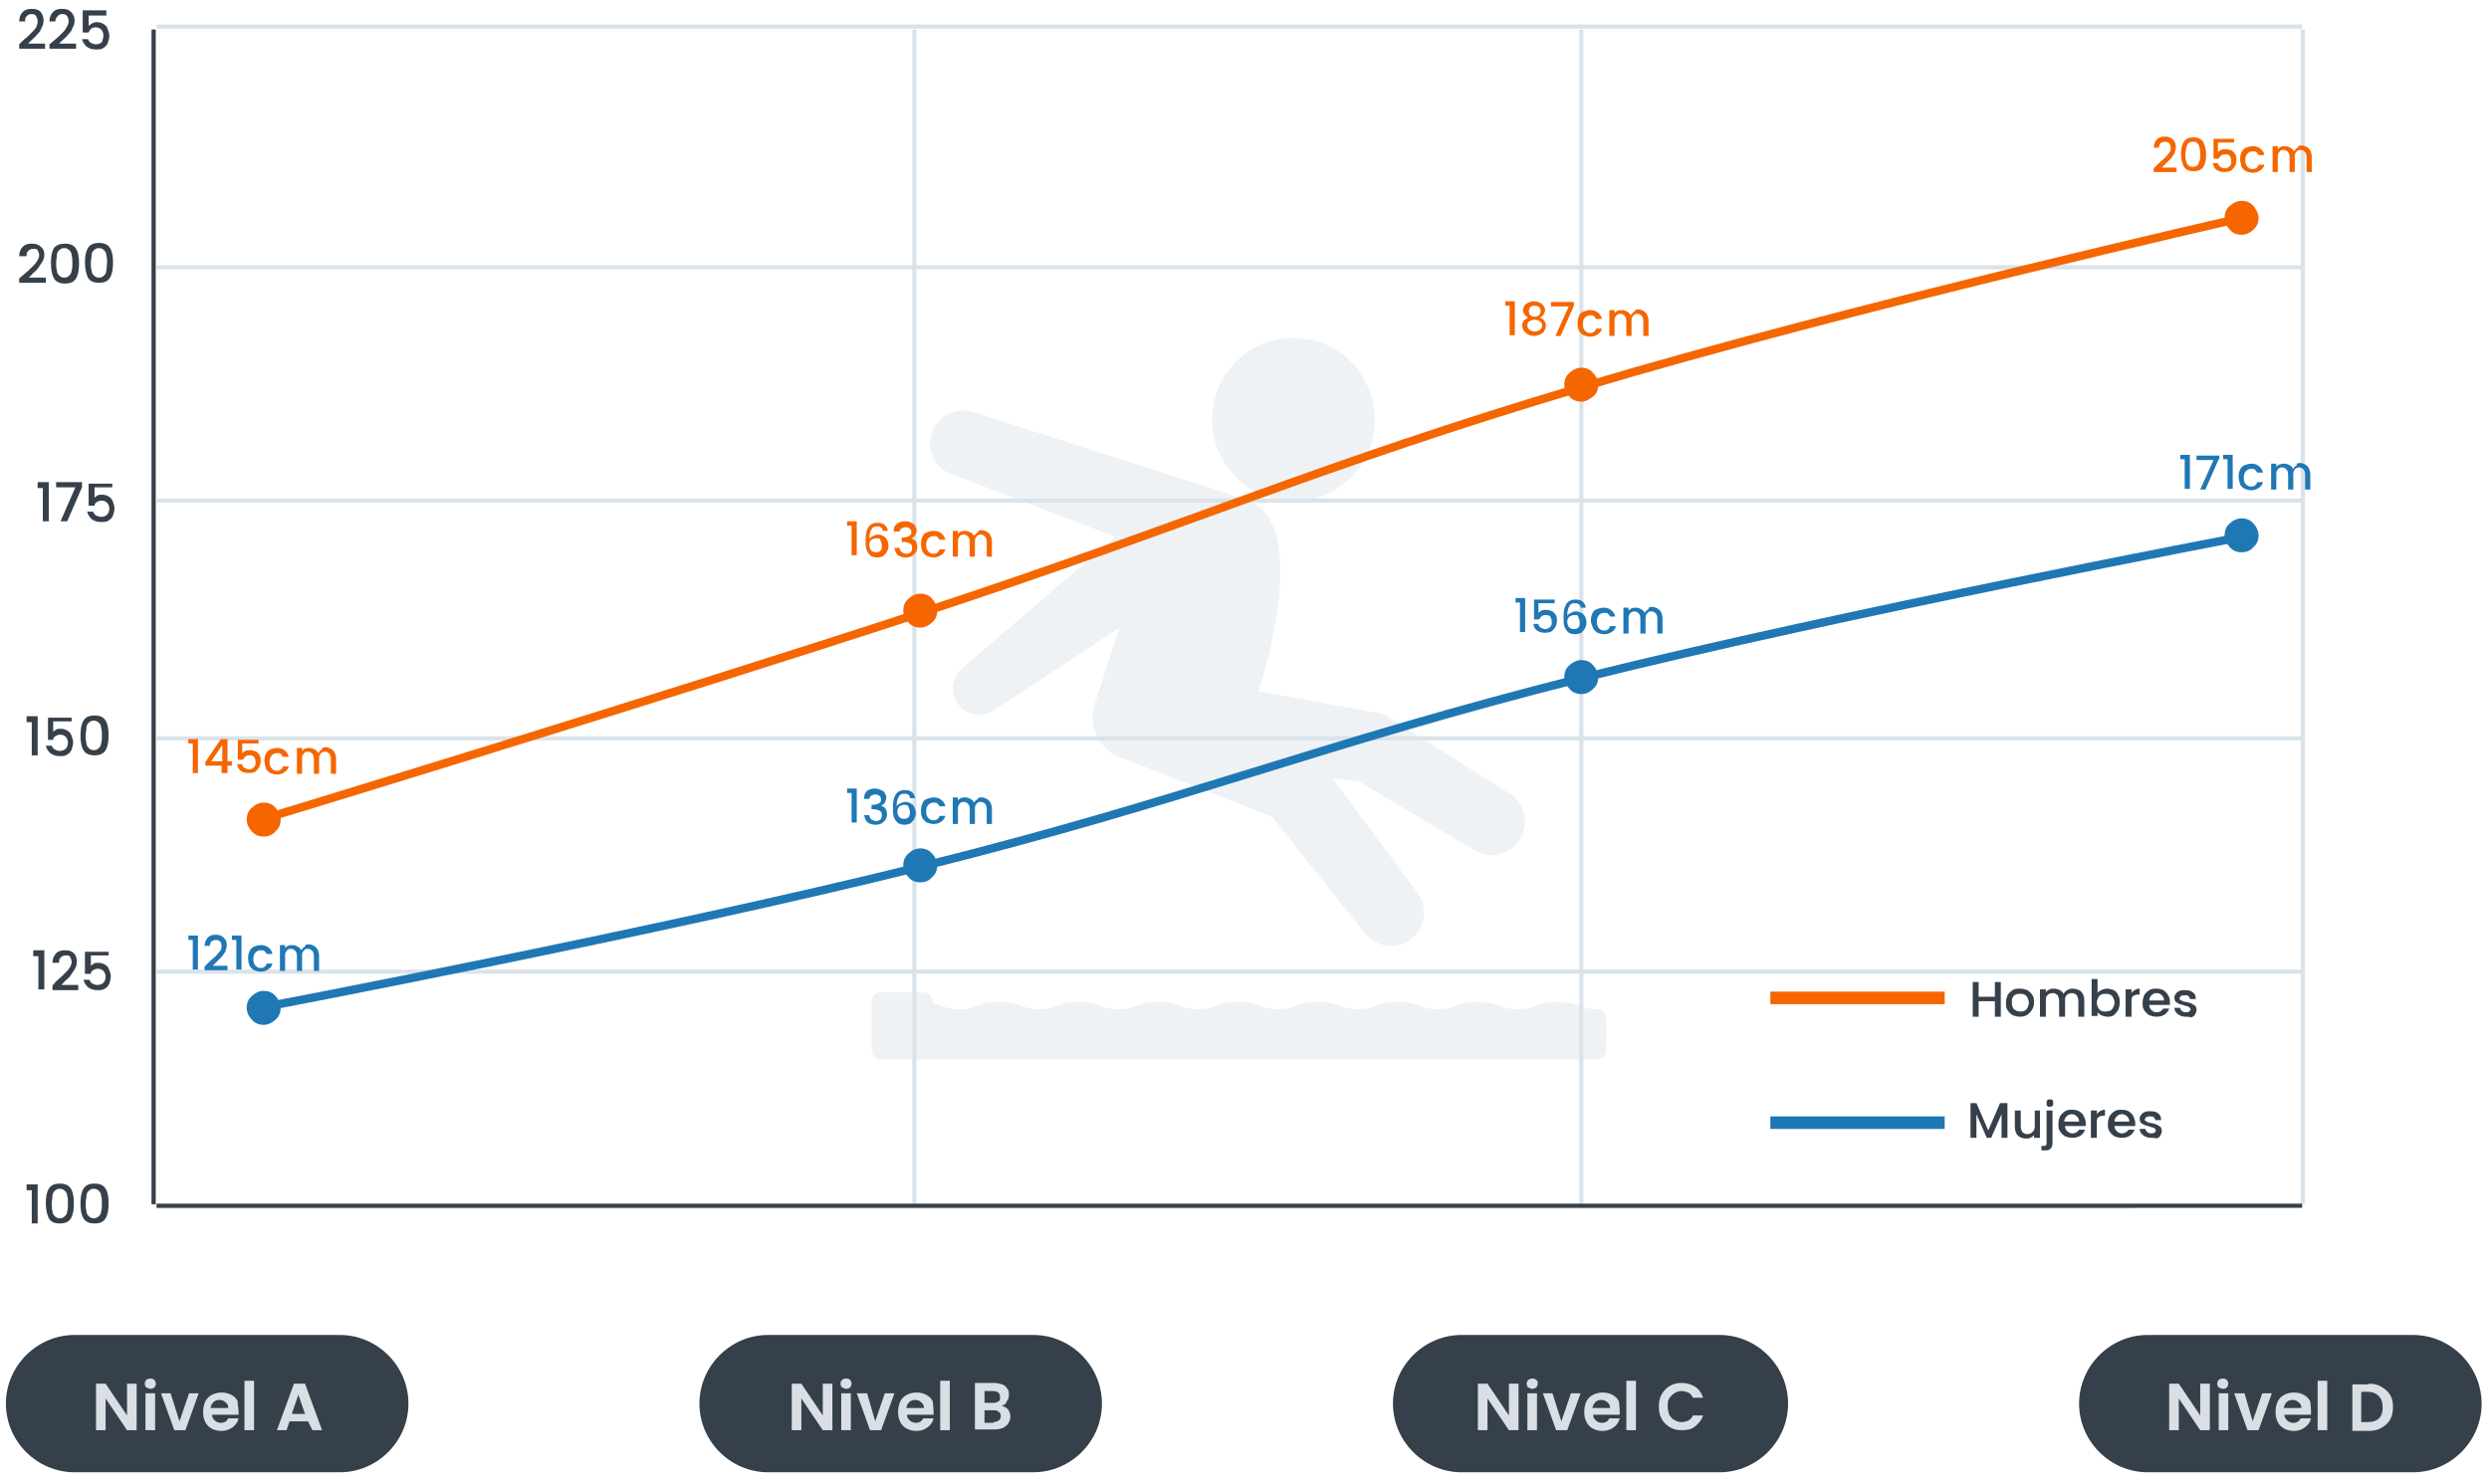 <?xml version="1.0" encoding="utf-8"?>
<!-- Generator: Adobe Illustrator 27.0.0, SVG Export Plug-In . SVG Version: 6.00 Build 0)  -->
<svg version="1.1" id="Layer_1" xmlns="http://www.w3.org/2000/svg" xmlns:xlink="http://www.w3.org/1999/xlink" x="0px" y="0px"
	 viewBox="0 0 337 201" style="enable-background:new 0 0 337 201;" xml:space="preserve">
<style type="text/css">
	.st0{fill:#DAE3EA;fill-opacity:0.45;}
	.st1{fill:none;stroke:#DAE3EA;stroke-width:0.566;}
	.st2{fill:none;stroke:#35404A;stroke-width:0.566;}
	.st3{fill:#35404A;}
	.st4{fill:#DADFE5;}
	.st5{fill:none;stroke:#F56600;stroke-width:1.132;}
	.st6{fill:none;stroke:#1F78B4;stroke-width:1.132;}
	.st7{fill:#F56600;}
	.st8{fill:#1F78B4;}
	.st9{fill-rule:evenodd;clip-rule:evenodd;fill:#F56600;}
	.st10{fill-rule:evenodd;clip-rule:evenodd;fill:#1F78B4;}
</style>
<path class="st0" d="M128.8,64.2l22.2,8.5l-20.7,17.8c-1.4,1.2-1.7,3.2-0.7,4.7c1.1,1.7,3.3,2.1,5,1l17-11.2c0,0-3.1,9.5-3.3,10.1
	c-1.1,2.9,0.3,6.2,3.2,7.4l20.7,8.1l12.6,15.8c1.5,1.9,4.2,2.3,6.2,0.8c2-1.5,2.4-4.3,0.9-6.3l-11.5-15.5l3.5,0.4l15.8,9.4
	c2.1,1.2,4.7,0.6,6.1-1.5c1.3-2.1,0.7-4.9-1.4-6.2L188,97.1c-0.5-0.3-1-0.5-1.6-0.6l-0.2,0l-15.8-2.9c0,0,7.4-21.9-1.2-25.8
	l-37.4-12c-2.3-0.7-4.7,0.4-5.6,2.7C125.3,60.8,126.5,63.4,128.8,64.2z"/>
<path class="st0" d="M169,66c1.2,0.8,2.6,1.4,4,1.7l0,0c3.6,0.7,7.3-0.5,9.9-3c2.6-2.6,3.8-6.5,3-10.1c-0.7-3.5-3.2-6.6-6.5-8
	c-3.4-1.4-7.4-1-10.4,1c-3.1,2.1-4.9,5.6-4.9,9.3C164.1,60.5,166,64,169,66z"/>
<path class="st0" d="M217.5,138c0-0.7-0.6-1.3-1.2-1.3c-1.1,0-1.6-0.2-2.2-0.4c-0.8-0.3-1.6-0.6-3.2-0.6c-1.6,0-2.5,0.3-3.2,0.6
	c-0.6,0.2-1.1,0.4-2.2,0.4c-1.1,0-1.6-0.2-2.2-0.4c-0.8-0.3-1.6-0.6-3.2-0.6c-1.6,0-2.5,0.3-3.2,0.6c-0.6,0.2-1.1,0.4-2.2,0.4
	c-1.1,0-1.6-0.2-2.2-0.4c-0.8-0.3-1.6-0.6-3.2-0.6c-1.6,0-2.5,0.3-3.2,0.6c-0.6,0.2-1.1,0.4-2.2,0.4c-1.1,0-1.6-0.2-2.2-0.4
	c-0.8-0.3-1.6-0.6-3.2-0.6c-1.6,0-2.5,0.3-3.2,0.6c-0.6,0.2-1.1,0.4-2.2,0.4c-1.1,0-1.6-0.2-2.2-0.4c-0.8-0.3-1.6-0.6-3.2-0.6
	c-1.6,0-2.5,0.3-3.2,0.6c-0.6,0.2-1.1,0.4-2.2,0.4c-1.1,0-1.6-0.2-2.2-0.4c-0.8-0.3-1.6-0.6-3.2-0.6c-1.6,0-2.5,0.3-3.2,0.6
	c-0.6,0.2-1.1,0.4-2.2,0.4c-1.1,0-1.6-0.2-2.2-0.4c-0.8-0.3-1.6-0.6-3.2-0.6c-1.6,0-2.5,0.3-3.2,0.6c-0.6,0.2-1.1,0.4-2.2,0.4
	c-1.1,0-1.6-0.2-2.2-0.4c-0.8-0.3-1.6-0.6-3.2-0.6c-1.6,0-2.5,0.3-3.2,0.6c-0.6,0.2-1.1,0.4-2.2,0.4c-1.1,0-1.6-0.2-2.2-0.4
	c-0.4-0.1-0.8-0.3-1.4-0.4v-0.2c0-0.7-0.6-1.3-1.2-1.3h-5.9c-0.7,0-1.2,0.6-1.2,1.3v6.5c0,0.7,0.6,1.3,1.2,1.3h97.1
	c0.7,0,1.2-0.6,1.2-1.3L217.5,138z"/>
<path class="st1" d="M20.8,4v159.1"/>
<path class="st1" d="M123.8,4v159.1"/>
<path class="st1" d="M214.1,4v159.1"/>
<path class="st1" d="M311.8,4v159.1"/>
<path class="st1" d="M21.1,163.4h267.8"/>
<path class="st1" d="M21.2,131.6h290.5"/>
<path class="st1" d="M21.2,100h290.5"/>
<path class="st1" d="M21.2,67.8h290.5"/>
<path class="st1" d="M21.2,36.2h290.5"/>
<path class="st1" d="M21.2,3.6h290.5"/>
<path class="st2" d="M21.2,163.3h290.5"/>
<path class="st2" d="M20.8,4v159.1"/>
<path class="st3" d="M3.6,161.2v-0.8h1.5v5.3H4.3v-4.5H3.6z M6.2,163c0-0.8,0.1-1.5,0.4-2c0.3-0.5,0.8-0.7,1.5-0.7
	c0.7,0,1.2,0.2,1.5,0.7c0.3,0.5,0.4,1.1,0.4,2c0,0.8-0.1,1.5-0.4,2c-0.3,0.5-0.8,0.7-1.5,0.7c-0.7,0-1.2-0.2-1.5-0.7
	C6.4,164.5,6.2,163.9,6.2,163z M9.2,163c0-0.4,0-0.7-0.1-1c0-0.3-0.1-0.5-0.3-0.7c-0.2-0.2-0.4-0.3-0.7-0.3c-0.3,0-0.5,0.1-0.7,0.3
	c-0.2,0.2-0.3,0.4-0.3,0.7c0,0.3-0.1,0.6-0.1,1c0,0.4,0,0.7,0.1,1c0,0.3,0.1,0.5,0.3,0.7c0.2,0.2,0.4,0.3,0.7,0.3
	c0.3,0,0.5-0.1,0.7-0.3c0.2-0.2,0.3-0.4,0.3-0.7C9.2,163.8,9.2,163.4,9.2,163z M10.9,163c0-0.8,0.1-1.5,0.4-2
	c0.3-0.5,0.8-0.7,1.5-0.7c0.7,0,1.2,0.2,1.5,0.7c0.3,0.5,0.4,1.1,0.4,2c0,0.8-0.1,1.5-0.4,2c-0.3,0.5-0.8,0.7-1.5,0.7
	c-0.7,0-1.2-0.2-1.5-0.7C11,164.5,10.9,163.9,10.9,163z M13.8,163c0-0.4,0-0.7-0.1-1c0-0.3-0.1-0.5-0.3-0.7
	c-0.2-0.2-0.4-0.3-0.7-0.3c-0.3,0-0.5,0.1-0.7,0.3c-0.2,0.2-0.3,0.4-0.3,0.7c0,0.3-0.1,0.6-0.1,1c0,0.4,0,0.7,0.1,1
	c0,0.3,0.1,0.5,0.3,0.7c0.2,0.2,0.4,0.3,0.7,0.3c0.3,0,0.5-0.1,0.7-0.3c0.2-0.2,0.3-0.4,0.3-0.7C13.8,163.8,13.8,163.4,13.8,163z"/>
<path class="st3" d="M4.5,129.5v-0.8H6v5.3H5.2v-4.5H4.5z M7.6,132.9c0.5-0.4,0.8-0.7,1.1-1c0.3-0.3,0.5-0.5,0.7-0.8
	c0.2-0.3,0.3-0.6,0.3-0.8c0-0.3-0.1-0.5-0.2-0.7c-0.1-0.2-0.3-0.2-0.6-0.2c-0.3,0-0.5,0.1-0.7,0.3c-0.2,0.2-0.2,0.4-0.2,0.7H7.1
	c0-0.5,0.2-1,0.5-1.3c0.3-0.3,0.7-0.4,1.2-0.4c0.5,0,0.9,0.1,1.2,0.4c0.3,0.3,0.4,0.7,0.4,1.2c0,0.3-0.1,0.7-0.3,1
	c-0.2,0.3-0.4,0.6-0.6,0.9c-0.2,0.3-0.6,0.5-0.9,0.9l-0.3,0.3h2.3v0.7H7.1v-0.6L7.6,132.9z M14.7,129.4h-2.4v1.4
	c0.1-0.1,0.3-0.2,0.4-0.3c0.2-0.1,0.4-0.1,0.6-0.1c0.4,0,0.7,0.1,1,0.3c0.3,0.2,0.4,0.4,0.5,0.7c0.1,0.3,0.2,0.5,0.2,0.8
	c0,0.4-0.1,0.7-0.2,1c-0.1,0.3-0.3,0.5-0.6,0.7c-0.3,0.2-0.6,0.2-1,0.2c-0.5,0-0.9-0.1-1.3-0.4c-0.3-0.3-0.5-0.6-0.6-1h0.8
	c0.1,0.2,0.2,0.4,0.4,0.5c0.2,0.1,0.4,0.2,0.7,0.2c0.3,0,0.6-0.1,0.8-0.3c0.2-0.2,0.3-0.5,0.3-0.8c0-0.3-0.1-0.6-0.3-0.8
	c-0.2-0.2-0.4-0.3-0.8-0.3c-0.2,0-0.4,0.1-0.6,0.2c-0.2,0.1-0.3,0.3-0.3,0.5h-0.8v-3h3.2V129.4z"/>
<path class="st3" d="M3.6,97.8V97h1.5v5.3H4.3v-4.5H3.6z M9.7,97.7H7.2v1.4c0.1-0.1,0.3-0.2,0.4-0.3c0.2-0.1,0.4-0.1,0.6-0.1
	c0.4,0,0.7,0.1,1,0.3c0.3,0.2,0.4,0.4,0.5,0.7c0.1,0.3,0.2,0.5,0.2,0.8c0,0.4-0.1,0.7-0.2,1c-0.1,0.3-0.3,0.5-0.6,0.7
	c-0.3,0.2-0.6,0.2-1,0.2c-0.5,0-0.9-0.1-1.3-0.4c-0.3-0.3-0.5-0.6-0.6-1h0.8c0.1,0.2,0.2,0.4,0.4,0.5c0.2,0.1,0.4,0.2,0.7,0.2
	c0.3,0,0.6-0.1,0.8-0.3c0.2-0.2,0.3-0.5,0.3-0.8c0-0.3-0.1-0.6-0.3-0.8c-0.2-0.2-0.4-0.3-0.8-0.3c-0.2,0-0.4,0.1-0.6,0.2
	c-0.2,0.1-0.3,0.3-0.3,0.5H6.5v-3h3.2V97.7z M10.9,99.6c0-0.8,0.1-1.5,0.4-2c0.3-0.5,0.8-0.7,1.5-0.7c0.7,0,1.2,0.2,1.5,0.7
	c0.3,0.5,0.4,1.1,0.4,2c0,0.8-0.1,1.5-0.4,2c-0.3,0.5-0.8,0.7-1.5,0.7c-0.7,0-1.2-0.2-1.5-0.7C11,101.1,10.9,100.4,10.9,99.6z
	 M13.8,99.6c0-0.4,0-0.7-0.1-1c0-0.3-0.1-0.5-0.3-0.7c-0.2-0.2-0.4-0.3-0.7-0.3c-0.3,0-0.5,0.1-0.7,0.3c-0.2,0.2-0.3,0.4-0.3,0.7
	c0,0.3-0.1,0.6-0.1,1c0,0.4,0,0.7,0.1,1c0,0.3,0.1,0.5,0.3,0.7c0.2,0.2,0.4,0.3,0.7,0.3c0.3,0,0.5-0.1,0.7-0.3
	c0.2-0.2,0.3-0.4,0.3-0.7C13.8,100.3,13.8,100,13.8,99.6z"/>
<path class="st3" d="M5.1,66.1v-0.8h1.5v5.3H5.8v-4.5H5.1z M11.1,66l-2,4.6H8.2l2-4.6H7.6v-0.7h3.5V66z M15.2,66h-2.4v1.4
	c0.1-0.1,0.3-0.2,0.4-0.3c0.2-0.1,0.4-0.1,0.6-0.1c0.4,0,0.7,0.1,1,0.3c0.3,0.2,0.4,0.4,0.5,0.7c0.1,0.3,0.2,0.5,0.2,0.8
	c0,0.4-0.1,0.7-0.2,1c-0.1,0.3-0.3,0.5-0.6,0.7c-0.3,0.2-0.6,0.2-1,0.2c-0.5,0-0.9-0.1-1.3-0.4c-0.3-0.3-0.5-0.6-0.6-1h0.8
	c0.1,0.2,0.2,0.4,0.4,0.5c0.2,0.1,0.4,0.2,0.7,0.2c0.3,0,0.6-0.1,0.8-0.3c0.2-0.2,0.3-0.5,0.3-0.8c0-0.3-0.1-0.6-0.3-0.8
	c-0.2-0.2-0.4-0.3-0.8-0.3c-0.2,0-0.4,0.1-0.6,0.2c-0.2,0.1-0.3,0.3-0.3,0.5H12v-3h3.2V66z"/>
<path class="st3" d="M3.2,37.2c0.5-0.4,0.8-0.7,1.1-1c0.3-0.3,0.5-0.5,0.7-0.8c0.2-0.3,0.3-0.6,0.3-0.8c0-0.3-0.1-0.5-0.2-0.7
	c-0.1-0.2-0.3-0.2-0.6-0.2c-0.3,0-0.5,0.1-0.7,0.3c-0.2,0.2-0.2,0.4-0.2,0.7H2.6c0-0.6,0.2-1,0.5-1.3c0.3-0.3,0.7-0.4,1.2-0.4
	c0.5,0,0.9,0.1,1.2,0.4C5.9,33.7,6,34.1,6,34.5c0,0.3-0.1,0.7-0.3,1c-0.2,0.3-0.4,0.6-0.6,0.9c-0.2,0.3-0.6,0.5-0.9,0.9l-0.3,0.3
	h2.3v0.7H2.6v-0.6L3.2,37.2z M6.9,35.6c0-0.8,0.1-1.5,0.4-2C7.6,33.2,8.1,33,8.8,33c0.7,0,1.2,0.2,1.5,0.7c0.3,0.5,0.4,1.1,0.4,2
	c0,0.8-0.1,1.5-0.4,2c-0.3,0.5-0.8,0.7-1.5,0.7c-0.7,0-1.2-0.2-1.5-0.7C7,37.1,6.9,36.5,6.9,35.6z M9.8,35.6c0-0.4,0-0.7-0.1-1
	c0-0.3-0.1-0.5-0.3-0.7c-0.2-0.2-0.4-0.3-0.7-0.3c-0.3,0-0.5,0.1-0.7,0.3c-0.2,0.2-0.3,0.4-0.3,0.7c0,0.3-0.1,0.6-0.1,1
	c0,0.4,0,0.7,0.1,1c0,0.3,0.1,0.5,0.3,0.7c0.2,0.2,0.4,0.3,0.7,0.3c0.3,0,0.5-0.1,0.7-0.3c0.2-0.2,0.3-0.4,0.3-0.7
	C9.8,36.4,9.8,36,9.8,35.6z M11.5,35.6c0-0.8,0.1-1.5,0.4-2c0.3-0.5,0.8-0.7,1.5-0.7s1.2,0.2,1.5,0.7c0.3,0.5,0.4,1.1,0.4,2
	c0,0.8-0.1,1.5-0.4,2c-0.3,0.5-0.8,0.7-1.5,0.7s-1.2-0.2-1.5-0.7C11.7,37.1,11.5,36.5,11.5,35.6z M14.5,35.6c0-0.4,0-0.7-0.1-1
	c0-0.3-0.1-0.5-0.3-0.7c-0.2-0.2-0.4-0.3-0.7-0.3c-0.3,0-0.5,0.1-0.7,0.3c-0.2,0.2-0.3,0.4-0.3,0.7c0,0.3-0.1,0.6-0.1,1
	c0,0.4,0,0.7,0.1,1c0,0.3,0.1,0.5,0.3,0.7c0.2,0.2,0.4,0.3,0.7,0.3c0.3,0,0.5-0.1,0.7-0.3c0.2-0.2,0.3-0.4,0.3-0.7
	C14.4,36.4,14.5,36,14.5,35.6z"/>
<path class="st3" d="M3.1,5.5c0.5-0.4,0.8-0.7,1.1-1C4.4,4.3,4.7,4,4.9,3.7C5,3.4,5.1,3.2,5.1,2.9c0-0.3-0.1-0.5-0.2-0.7
	C4.8,2,4.6,1.9,4.3,1.9C4,1.9,3.8,2,3.6,2.2C3.4,2.4,3.4,2.6,3.4,2.9H2.6c0-0.6,0.2-1,0.5-1.3c0.3-0.3,0.7-0.4,1.2-0.4
	c0.5,0,0.9,0.1,1.2,0.4C5.8,2,5.9,2.4,5.9,2.8c0,0.3-0.1,0.7-0.3,1C5.5,4.2,5.3,4.4,5,4.7C4.8,5,4.5,5.2,4.1,5.6L3.8,5.9h2.3v0.7
	H2.6V6L3.1,5.5z M7.3,5.5c0.5-0.4,0.8-0.7,1.1-1C8.6,4.3,8.9,4,9,3.7c0.2-0.3,0.3-0.6,0.3-0.8c0-0.3-0.1-0.5-0.2-0.7
	C9,2,8.7,1.9,8.4,1.9C8.2,1.9,7.9,2,7.8,2.2C7.6,2.4,7.5,2.6,7.5,2.9H6.7c0-0.6,0.2-1,0.5-1.3c0.3-0.3,0.7-0.4,1.2-0.4
	c0.5,0,0.9,0.1,1.2,0.4C10,2,10.1,2.4,10.1,2.8c0,0.3-0.1,0.7-0.3,1C9.7,4.2,9.5,4.4,9.2,4.7C9,5,8.7,5.2,8.3,5.6L8,5.9h2.3v0.7H6.7
	V6L7.3,5.5z M14.4,2.1H12v1.4c0.1-0.1,0.3-0.2,0.4-0.3C12.6,3.1,12.8,3,13.1,3c0.4,0,0.7,0.1,1,0.3c0.3,0.2,0.4,0.4,0.5,0.7
	c0.1,0.3,0.2,0.5,0.2,0.8c0,0.4-0.1,0.7-0.2,1c-0.1,0.3-0.3,0.5-0.6,0.7c-0.3,0.2-0.6,0.2-1,0.2c-0.5,0-0.9-0.1-1.3-0.4
	c-0.3-0.3-0.5-0.6-0.6-1h0.8c0.1,0.2,0.2,0.4,0.4,0.5c0.2,0.1,0.4,0.2,0.7,0.2c0.3,0,0.6-0.1,0.8-0.3C13.9,5.4,14,5.1,14,4.8
	c0-0.3-0.1-0.6-0.3-0.8c-0.2-0.2-0.4-0.3-0.8-0.3c-0.2,0-0.4,0.1-0.6,0.2C12.2,4,12.1,4.2,12,4.4h-0.8v-3h3.2V2.1z"/>
<path class="st3" d="M10.1,180.8H46c5.1,0,9.3,4.2,9.3,9.3v0c0,5.1-4.2,9.3-9.3,9.3H10.1c-5.1,0-9.3-4.2-9.3-9.3v0
	C0.8,185,5,180.8,10.1,180.8z"/>
<path class="st4" d="M18.5,193.7h-1.3l-2.9-4.3v4.3h-1.3v-6.3h1.3l2.9,4.3v-4.3h1.3V193.7z M20.4,188.1c-0.2,0-0.4-0.1-0.6-0.2
	c-0.1-0.1-0.2-0.3-0.2-0.5c0-0.2,0.1-0.4,0.2-0.5c0.1-0.1,0.3-0.2,0.6-0.2c0.2,0,0.4,0.1,0.5,0.2c0.1,0.1,0.2,0.3,0.2,0.5
	c0,0.2-0.1,0.4-0.2,0.5C20.8,188,20.6,188.1,20.4,188.1z M21,188.7v5h-1.3v-5H21z M24.3,192.5l1.3-3.8h1.3l-1.8,5h-1.5l-1.8-5h1.3
	L24.3,192.5z M32.3,191.1c0,0.2,0,0.3,0,0.5h-3.6c0,0.4,0.2,0.6,0.4,0.8c0.2,0.2,0.5,0.3,0.8,0.3c0.5,0,0.8-0.2,1-0.6h1.4
	c-0.1,0.5-0.4,0.9-0.8,1.2c-0.4,0.3-0.9,0.5-1.5,0.5c-0.5,0-0.9-0.1-1.3-0.3c-0.4-0.2-0.7-0.5-0.9-0.9c-0.2-0.4-0.3-0.8-0.3-1.4
	c0-0.5,0.1-1,0.3-1.4c0.2-0.4,0.5-0.7,0.9-0.9c0.4-0.2,0.8-0.3,1.3-0.3c0.5,0,0.9,0.1,1.3,0.3c0.4,0.2,0.7,0.5,0.9,0.9
	C32.1,190.1,32.3,190.6,32.3,191.1z M30.9,190.7c0-0.3-0.1-0.6-0.4-0.8c-0.2-0.2-0.5-0.3-0.8-0.3c-0.3,0-0.6,0.1-0.8,0.3
	c-0.2,0.2-0.3,0.4-0.4,0.8H30.9z M34.4,187v6.7h-1.3V187H34.4z M41.7,192.5h-2.5l-0.4,1.2h-1.3l2.3-6.3h1.5l2.3,6.3h-1.3L41.7,192.5
	z M41.3,191.5l-0.9-2.6l-0.9,2.6H41.3z"/>
<path class="st3" d="M104,180.8h35.9c5.1,0,9.3,4.2,9.3,9.3v0c0,5.1-4.2,9.3-9.3,9.3H104c-5.1,0-9.3-4.2-9.3-9.3v0
	C94.7,185,98.9,180.8,104,180.8z"/>
<path class="st3" d="M197.9,180.8h34.9c5.1,0,9.3,4.2,9.3,9.3v0c0,5.1-4.2,9.3-9.3,9.3h-34.9c-5.1,0-9.3-4.2-9.3-9.3v0
	C188.6,185,192.8,180.8,197.9,180.8z"/>
<path class="st4" d="M112.7,193.7h-1.3l-2.9-4.3v4.3h-1.3v-6.3h1.3l2.9,4.3v-4.3h1.3V193.7z M114.6,188.1c-0.2,0-0.4-0.1-0.6-0.2
	c-0.1-0.1-0.2-0.3-0.2-0.5c0-0.2,0.1-0.4,0.2-0.5c0.1-0.1,0.3-0.2,0.6-0.2s0.4,0.1,0.5,0.2c0.1,0.1,0.2,0.3,0.2,0.5
	c0,0.2-0.1,0.4-0.2,0.5C115,188,114.8,188.1,114.6,188.1z M115.2,188.7v5h-1.3v-5H115.2z M118.5,192.5l1.3-3.8h1.3l-1.8,5h-1.5
	l-1.8-5h1.4L118.5,192.5z M126.4,191.1c0,0.2,0,0.3,0,0.5h-3.6c0,0.4,0.2,0.6,0.4,0.8c0.2,0.2,0.5,0.3,0.8,0.3c0.5,0,0.8-0.2,1-0.6
	h1.4c-0.1,0.5-0.4,0.9-0.8,1.2c-0.4,0.3-0.9,0.5-1.5,0.5c-0.5,0-0.9-0.1-1.3-0.3c-0.4-0.2-0.7-0.5-0.9-0.9c-0.2-0.4-0.3-0.8-0.3-1.4
	c0-0.5,0.1-1,0.3-1.4c0.2-0.4,0.5-0.7,0.9-0.9c0.4-0.2,0.8-0.3,1.3-0.3c0.5,0,0.9,0.1,1.3,0.3c0.4,0.2,0.7,0.5,0.9,0.9
	C126.3,190.1,126.4,190.6,126.4,191.1z M125.1,190.7c0-0.3-0.1-0.6-0.4-0.8c-0.2-0.2-0.5-0.3-0.8-0.3c-0.3,0-0.6,0.1-0.8,0.3
	c-0.2,0.2-0.3,0.4-0.4,0.8H125.1z M128.6,187v6.7h-1.3V187H128.6z M135.6,190.4c0.4,0.1,0.6,0.2,0.9,0.5c0.2,0.3,0.3,0.6,0.3,1
	c0,0.3-0.1,0.6-0.3,0.9c-0.2,0.3-0.4,0.4-0.7,0.6c-0.3,0.1-0.7,0.2-1.1,0.2H132v-6.3h2.6c0.4,0,0.8,0.1,1.1,0.2
	c0.3,0.1,0.5,0.3,0.7,0.6c0.2,0.2,0.2,0.5,0.2,0.8c0,0.4-0.1,0.7-0.3,0.9C136.2,190.2,135.9,190.3,135.6,190.4z M133.3,190h1.2
	c0.3,0,0.5-0.1,0.7-0.2c0.2-0.1,0.2-0.3,0.2-0.6s-0.1-0.4-0.2-0.6c-0.2-0.1-0.4-0.2-0.7-0.2h-1.2V190z M134.5,192.6
	c0.3,0,0.5-0.1,0.7-0.2c0.2-0.1,0.3-0.3,0.3-0.6c0-0.3-0.1-0.5-0.3-0.6c-0.2-0.2-0.4-0.2-0.7-0.2h-1.2v1.7H134.5z"/>
<path class="st3" d="M290.8,180.8h35.9c5.1,0,9.3,4.2,9.3,9.3v0c0,5.1-4.2,9.3-9.3,9.3h-35.9c-5.1,0-9.3-4.2-9.3-9.3v0
	C281.5,185,285.7,180.8,290.8,180.8z"/>
<path class="st4" d="M299.2,193.7h-1.3l-2.9-4.3v4.3h-1.3v-6.3h1.3l2.9,4.3v-4.3h1.3V193.7z M301,188.1c-0.2,0-0.4-0.1-0.6-0.2
	c-0.1-0.1-0.2-0.3-0.2-0.5c0-0.2,0.1-0.4,0.2-0.5c0.1-0.1,0.3-0.2,0.6-0.2c0.2,0,0.4,0.1,0.5,0.2c0.1,0.1,0.2,0.3,0.2,0.5
	c0,0.2-0.1,0.4-0.2,0.5C301.4,188,301.3,188.1,301,188.1z M301.7,188.7v5h-1.3v-5H301.7z M305,192.5l1.3-3.8h1.3l-1.8,5h-1.5l-1.8-5
	h1.4L305,192.5z M312.9,191.1c0,0.2,0,0.3,0,0.5h-3.6c0,0.4,0.2,0.6,0.4,0.8c0.2,0.2,0.5,0.3,0.8,0.3c0.5,0,0.8-0.2,1-0.6h1.4
	c-0.1,0.5-0.4,0.9-0.8,1.2c-0.4,0.3-0.9,0.5-1.5,0.5c-0.5,0-0.9-0.1-1.3-0.3c-0.4-0.2-0.7-0.5-0.9-0.9c-0.2-0.4-0.3-0.8-0.3-1.4
	c0-0.5,0.1-1,0.3-1.4s0.5-0.7,0.9-0.9c0.4-0.2,0.8-0.3,1.3-0.3c0.5,0,0.9,0.1,1.3,0.3c0.4,0.2,0.7,0.5,0.9,0.9
	C312.8,190.1,312.9,190.6,312.9,191.1z M311.6,190.7c0-0.3-0.1-0.6-0.4-0.8c-0.2-0.2-0.5-0.3-0.8-0.3c-0.3,0-0.6,0.1-0.8,0.3
	c-0.2,0.2-0.3,0.4-0.4,0.8H311.6z M315.1,187v6.7h-1.3V187H315.1z M320.7,187.4c0.7,0,1.2,0.1,1.7,0.4c0.5,0.3,0.9,0.6,1.2,1.1
	c0.3,0.5,0.4,1,0.4,1.7c0,0.6-0.1,1.2-0.4,1.7c-0.3,0.5-0.7,0.8-1.2,1.1c-0.5,0.3-1.1,0.4-1.7,0.4h-2.2v-6.3H320.7z M320.6,192.6
	c0.7,0,1.2-0.2,1.5-0.5c0.4-0.4,0.5-0.9,0.5-1.5c0-0.7-0.2-1.2-0.5-1.5c-0.4-0.4-0.9-0.6-1.5-0.6h-0.9v4.1H320.6z"/>
<path class="st5" d="M35.7,110.9c0,0,53.6-16.3,89.3-28c35.7-11.7,53.6-19.9,89.3-30.5c35.7-10.7,89.3-22.9,89.3-22.9"/>
<path class="st6" d="M35.7,136.4c0,0,53.6-10.2,89.3-19.1c35.7-8.9,53.6-16.5,89.3-25.5c35.7-8.9,89.3-19.1,89.3-19.1"/>
<path class="st7" d="M35.7,113.3c-0.6,0-1.2-0.2-1.6-0.7c-0.4-0.4-0.7-1-0.7-1.6c0-0.6,0.2-1.2,0.7-1.6c0.4-0.4,1-0.7,1.6-0.7
	c0.6,0,1.2,0.2,1.6,0.7c0.4,0.4,0.7,1,0.7,1.6c0,0.6-0.2,1.2-0.7,1.6C36.9,113.1,36.3,113.3,35.7,113.3L35.7,113.3z"/>
<path class="st7" d="M124.6,85c-0.6,0-1.2-0.2-1.6-0.7c-0.4-0.4-0.7-1-0.7-1.6c0-0.6,0.2-1.2,0.7-1.6c0.4-0.4,1-0.7,1.6-0.7
	c0.6,0,1.2,0.2,1.6,0.7c0.4,0.4,0.7,1,0.7,1.6c0,0.6-0.2,1.2-0.7,1.6C125.8,84.7,125.2,85,124.6,85L124.6,85z"/>
<path class="st7" d="M214.1,54.4c-0.6,0-1.2-0.2-1.6-0.7c-0.4-0.4-0.7-1-0.7-1.6c0-0.6,0.2-1.2,0.7-1.6c0.4-0.4,1-0.7,1.6-0.7
	c0.6,0,1.2,0.2,1.6,0.7c0.4,0.4,0.7,1,0.7,1.6c0,0.6-0.2,1.2-0.7,1.6S214.7,54.4,214.1,54.4L214.1,54.4z"/>
<path class="st7" d="M303.5,31.8c-0.6,0-1.2-0.2-1.6-0.7c-0.4-0.4-0.7-1-0.7-1.6s0.2-1.2,0.7-1.6c0.4-0.4,1-0.7,1.6-0.7
	c0.6,0,1.2,0.2,1.6,0.7s0.7,1,0.7,1.6c0,0.6-0.2,1.2-0.7,1.6C304.7,31.5,304.1,31.8,303.5,31.8L303.5,31.8z"/>
<path class="st8" d="M35.7,138.8c-0.6,0-1.2-0.2-1.6-0.7c-0.4-0.4-0.7-1-0.7-1.6c0-0.6,0.2-1.2,0.7-1.6c0.4-0.4,1-0.7,1.6-0.7
	c0.6,0,1.2,0.2,1.6,0.7c0.4,0.4,0.7,1,0.7,1.6c0,0.6-0.2,1.2-0.7,1.6C36.9,138.5,36.3,138.8,35.7,138.8L35.7,138.8z"/>
<path class="st8" d="M124.6,119.5c-0.6,0-1.2-0.2-1.6-0.7c-0.4-0.4-0.7-1-0.7-1.6c0-0.6,0.2-1.2,0.7-1.6c0.4-0.4,1-0.7,1.6-0.7
	c0.6,0,1.2,0.2,1.6,0.7c0.4,0.4,0.7,1,0.7,1.6c0,0.6-0.2,1.2-0.7,1.6C125.8,119.3,125.2,119.5,124.6,119.5L124.6,119.5z"/>
<path class="st8" d="M214.1,94c-0.6,0-1.2-0.2-1.6-0.7c-0.4-0.4-0.7-1-0.7-1.6c0-0.6,0.2-1.2,0.7-1.6c0.4-0.4,1-0.7,1.6-0.7
	c0.6,0,1.2,0.2,1.6,0.7c0.4,0.4,0.7,1,0.7,1.6c0,0.6-0.2,1.2-0.7,1.6C215.2,93.8,214.7,94,214.1,94L214.1,94z"/>
<path class="st8" d="M303.5,74.8c-0.6,0-1.2-0.2-1.6-0.7c-0.4-0.4-0.7-1-0.7-1.6c0-0.6,0.2-1.2,0.7-1.6c0.4-0.4,1-0.7,1.6-0.7
	c0.6,0,1.2,0.2,1.6,0.7c0.4,0.4,0.7,1,0.7,1.6c0,0.6-0.2,1.2-0.7,1.6C304.7,74.6,304.1,74.8,303.5,74.8L303.5,74.8z"/>
<path class="st7" d="M25.5,100.8v-0.7h1.3v4.6h-0.7v-4H25.5z M27.8,103.7v-0.5l2.1-3.1h0.9v3h0.6v0.6h-0.6v1H30v-1H27.8z
	 M30.1,100.9l-1.5,2.2h1.5V100.9z M34.9,100.7h-2.1v1.3c0.1-0.1,0.2-0.2,0.4-0.3c0.2-0.1,0.4-0.1,0.6-0.1c0.4,0,0.6,0.1,0.9,0.2
	c0.2,0.2,0.4,0.3,0.5,0.6c0.1,0.2,0.1,0.5,0.1,0.7c0,0.3-0.1,0.6-0.2,0.8c-0.1,0.2-0.3,0.4-0.5,0.6c-0.2,0.1-0.5,0.2-0.9,0.2
	c-0.5,0-0.8-0.1-1.1-0.3c-0.3-0.2-0.4-0.5-0.5-0.9h0.7c0,0.2,0.1,0.4,0.3,0.5c0.2,0.1,0.4,0.2,0.6,0.2c0.3,0,0.5-0.1,0.7-0.3
	c0.2-0.2,0.2-0.4,0.2-0.7c0-0.3-0.1-0.5-0.2-0.7c-0.2-0.2-0.4-0.2-0.7-0.2c-0.2,0-0.4,0.1-0.5,0.2c-0.1,0.1-0.2,0.2-0.3,0.4h-0.7
	v-2.7h2.8V100.7z M35.8,103c0-0.4,0.1-0.7,0.2-0.9c0.1-0.3,0.4-0.5,0.6-0.6c0.3-0.1,0.6-0.2,0.9-0.2c0.4,0,0.8,0.1,1,0.3
	c0.3,0.2,0.5,0.5,0.6,0.9h-0.8c-0.1-0.2-0.2-0.3-0.3-0.4c-0.1-0.1-0.3-0.1-0.5-0.1c-0.3,0-0.5,0.1-0.7,0.3c-0.2,0.2-0.3,0.5-0.3,0.9
	c0,0.4,0.1,0.7,0.3,0.9c0.2,0.2,0.4,0.3,0.7,0.3c0.4,0,0.7-0.2,0.8-0.6h0.8c-0.1,0.4-0.3,0.6-0.6,0.8c-0.3,0.2-0.6,0.3-1,0.3
	c-0.3,0-0.6-0.1-0.9-0.2c-0.3-0.2-0.5-0.4-0.6-0.6C35.9,103.6,35.8,103.3,35.8,103z M44.1,101.2c0.3,0,0.5,0.1,0.7,0.2
	c0.2,0.1,0.4,0.3,0.5,0.5c0.1,0.2,0.2,0.5,0.2,0.8v2.1h-0.7v-2c0-0.3-0.1-0.6-0.2-0.7c-0.2-0.2-0.4-0.3-0.6-0.3
	c-0.3,0-0.5,0.1-0.6,0.3c-0.2,0.2-0.2,0.4-0.2,0.7v2h-0.7v-2c0-0.3-0.1-0.6-0.2-0.7c-0.2-0.2-0.4-0.3-0.6-0.3
	c-0.3,0-0.5,0.1-0.6,0.3c-0.2,0.2-0.2,0.4-0.2,0.7v2h-0.7v-3.5h0.7v0.4c0.1-0.1,0.3-0.3,0.4-0.3c0.2-0.1,0.4-0.1,0.6-0.1
	c0.3,0,0.5,0.1,0.7,0.2c0.2,0.1,0.4,0.3,0.5,0.5c0.1-0.2,0.3-0.4,0.5-0.5C43.6,101.2,43.9,101.2,44.1,101.2z"/>
<path class="st8" d="M25.5,127.4v-0.7h1.3v4.6h-0.7v-4H25.5z M28.2,130.4c0.4-0.4,0.7-0.6,1-0.9c0.2-0.2,0.4-0.5,0.6-0.7
	c0.2-0.2,0.2-0.5,0.2-0.7c0-0.3-0.1-0.5-0.2-0.6c-0.1-0.1-0.3-0.2-0.6-0.2c-0.2,0-0.4,0.1-0.6,0.2c-0.1,0.2-0.2,0.4-0.2,0.6h-0.7
	c0-0.5,0.2-0.8,0.4-1.1c0.3-0.3,0.6-0.4,1.1-0.4c0.5,0,0.8,0.1,1.1,0.4c0.3,0.3,0.4,0.6,0.4,1c0,0.3-0.1,0.6-0.2,0.9
	c-0.2,0.3-0.3,0.5-0.6,0.8c-0.2,0.2-0.5,0.5-0.8,0.8l-0.3,0.3h2v0.6h-3.1v-0.5L28.2,130.4z M31.4,127.4v-0.7h1.3v4.6H32v-4H31.4z
	 M33.6,129.7c0-0.4,0.1-0.7,0.2-0.9c0.1-0.3,0.4-0.5,0.6-0.6c0.3-0.1,0.6-0.2,0.9-0.2c0.4,0,0.8,0.1,1,0.3c0.3,0.2,0.5,0.5,0.6,0.9
	h-0.8c-0.1-0.2-0.2-0.3-0.3-0.4c-0.1-0.1-0.3-0.1-0.5-0.1c-0.3,0-0.5,0.1-0.7,0.3c-0.2,0.2-0.3,0.5-0.3,0.9c0,0.4,0.1,0.7,0.3,0.9
	c0.2,0.2,0.4,0.3,0.7,0.3c0.4,0,0.7-0.2,0.8-0.6h0.8c-0.1,0.4-0.3,0.6-0.6,0.8c-0.3,0.2-0.6,0.3-1,0.3c-0.3,0-0.6-0.1-0.9-0.2
	c-0.3-0.2-0.5-0.4-0.6-0.6C33.6,130.3,33.6,130,33.6,129.7z M41.8,127.9c0.3,0,0.5,0.1,0.7,0.2c0.2,0.1,0.4,0.3,0.5,0.5
	c0.1,0.2,0.2,0.5,0.2,0.8v2.1h-0.7v-2c0-0.3-0.1-0.6-0.2-0.7c-0.2-0.2-0.4-0.3-0.6-0.3c-0.3,0-0.5,0.1-0.6,0.3
	c-0.2,0.2-0.2,0.4-0.2,0.7v2h-0.7v-2c0-0.3-0.1-0.6-0.2-0.7c-0.2-0.2-0.4-0.3-0.6-0.3c-0.3,0-0.5,0.1-0.6,0.3
	c-0.2,0.2-0.2,0.4-0.2,0.7v2h-0.7v-3.5h0.7v0.4c0.1-0.1,0.3-0.3,0.4-0.3c0.2-0.1,0.4-0.1,0.6-0.1c0.3,0,0.5,0.1,0.7,0.2
	c0.2,0.1,0.4,0.3,0.5,0.5c0.1-0.2,0.3-0.4,0.5-0.5C41.3,127.9,41.6,127.9,41.8,127.9z"/>
<path class="st7" d="M114.7,71.3v-0.7h1.3v4.6h-0.7v-4H114.7z M119.5,71.8c0-0.2-0.1-0.3-0.3-0.4c-0.1-0.1-0.3-0.1-0.5-0.1
	c-0.3,0-0.6,0.1-0.7,0.4c-0.2,0.3-0.3,0.7-0.3,1.3c0.1-0.2,0.3-0.3,0.5-0.4c0.2-0.1,0.4-0.2,0.7-0.2c0.3,0,0.5,0.1,0.7,0.2
	c0.2,0.1,0.4,0.3,0.5,0.5c0.1,0.2,0.2,0.5,0.2,0.8c0,0.3-0.1,0.6-0.2,0.8c-0.1,0.2-0.3,0.4-0.5,0.6c-0.2,0.1-0.5,0.2-0.8,0.2
	c-0.4,0-0.8-0.1-1-0.3c-0.2-0.2-0.4-0.5-0.5-0.8c-0.1-0.4-0.1-0.8-0.1-1.3c0-1.5,0.5-2.3,1.6-2.3c0.4,0,0.8,0.1,1,0.3
	c0.2,0.2,0.4,0.5,0.4,0.8H119.5z M118.7,72.9c-0.3,0-0.5,0.1-0.7,0.2c-0.2,0.2-0.3,0.4-0.3,0.7c0,0.3,0.1,0.5,0.2,0.7
	c0.2,0.2,0.4,0.3,0.7,0.3c0.3,0,0.5-0.1,0.6-0.2c0.2-0.2,0.2-0.4,0.2-0.7c0-0.3-0.1-0.5-0.2-0.7C119.2,72.9,119,72.9,118.7,72.9z
	 M121,71.8c0-0.4,0.2-0.7,0.5-0.9c0.3-0.2,0.6-0.3,1.1-0.3c0.3,0,0.6,0.1,0.8,0.2c0.2,0.1,0.4,0.2,0.5,0.4c0.1,0.2,0.2,0.4,0.2,0.6
	c0,0.3-0.1,0.5-0.2,0.7c-0.1,0.2-0.3,0.3-0.5,0.4v0c0.2,0.1,0.4,0.2,0.6,0.4c0.1,0.2,0.2,0.5,0.2,0.8c0,0.2-0.1,0.5-0.2,0.7
	c-0.1,0.2-0.3,0.3-0.5,0.5c-0.2,0.1-0.5,0.2-0.8,0.2c-0.5,0-0.8-0.1-1.1-0.3c-0.3-0.2-0.4-0.6-0.5-1h0.7c0,0.2,0.1,0.4,0.3,0.6
	c0.2,0.1,0.4,0.2,0.6,0.2c0.3,0,0.5-0.1,0.6-0.2c0.1-0.1,0.2-0.3,0.2-0.6c0-0.3-0.1-0.5-0.3-0.6c-0.2-0.1-0.5-0.2-0.9-0.2h-0.2v-0.6
	h0.2c0.3,0,0.6-0.1,0.8-0.2c0.2-0.1,0.3-0.3,0.3-0.5c0-0.2-0.1-0.4-0.2-0.5c-0.1-0.1-0.3-0.2-0.6-0.2c-0.2,0-0.4,0.1-0.6,0.2
	c-0.1,0.1-0.2,0.3-0.2,0.4H121z M124.7,73.6c0-0.4,0.1-0.7,0.2-0.9c0.1-0.3,0.3-0.5,0.6-0.6c0.3-0.1,0.6-0.2,0.9-0.2
	c0.4,0,0.8,0.1,1,0.3c0.3,0.2,0.5,0.5,0.6,0.9h-0.8c-0.1-0.2-0.2-0.3-0.3-0.4c-0.1-0.1-0.3-0.1-0.5-0.1c-0.3,0-0.5,0.1-0.7,0.3
	c-0.2,0.2-0.3,0.5-0.3,0.9s0.1,0.7,0.3,0.9c0.2,0.2,0.4,0.3,0.7,0.3c0.4,0,0.7-0.2,0.8-0.6h0.8c-0.1,0.4-0.3,0.6-0.6,0.8
	c-0.3,0.2-0.6,0.3-1,0.3c-0.3,0-0.6-0.1-0.9-0.2c-0.3-0.2-0.5-0.4-0.6-0.6C124.7,74.2,124.7,73.9,124.7,73.6z M132.9,71.8
	c0.3,0,0.5,0.1,0.7,0.2c0.2,0.1,0.4,0.3,0.5,0.5c0.1,0.2,0.2,0.5,0.2,0.8v2.1h-0.7v-2c0-0.3-0.1-0.6-0.2-0.7
	c-0.2-0.2-0.4-0.3-0.6-0.3c-0.3,0-0.5,0.1-0.6,0.3c-0.2,0.2-0.2,0.4-0.2,0.7v2h-0.7v-2c0-0.3-0.1-0.6-0.2-0.7
	c-0.2-0.2-0.4-0.3-0.6-0.3c-0.3,0-0.5,0.1-0.6,0.3c-0.2,0.2-0.2,0.4-0.2,0.7v2h-0.7v-3.5h0.7v0.4c0.1-0.1,0.3-0.3,0.4-0.3
	c0.2-0.1,0.4-0.1,0.6-0.1c0.3,0,0.5,0.1,0.7,0.2c0.2,0.1,0.4,0.3,0.5,0.5c0.1-0.2,0.3-0.4,0.5-0.5C132.4,71.8,132.7,71.8,132.9,71.8
	z"/>
<path class="st8" d="M114.7,107.5v-0.7h1.3v4.6h-0.7v-4H114.7z M117,108c0-0.4,0.2-0.7,0.4-0.9c0.3-0.2,0.6-0.3,1.1-0.3
	c0.3,0,0.6,0.1,0.8,0.2c0.2,0.1,0.4,0.2,0.5,0.4c0.1,0.2,0.2,0.4,0.2,0.6c0,0.3-0.1,0.5-0.2,0.7c-0.1,0.2-0.3,0.3-0.5,0.4v0
	c0.2,0.1,0.4,0.2,0.6,0.4c0.1,0.2,0.2,0.5,0.2,0.8c0,0.2-0.1,0.5-0.2,0.7c-0.1,0.2-0.3,0.3-0.5,0.5c-0.2,0.1-0.5,0.2-0.8,0.2
	c-0.5,0-0.8-0.1-1.1-0.3c-0.3-0.2-0.4-0.6-0.5-1h0.7c0,0.2,0.1,0.4,0.3,0.6c0.2,0.1,0.4,0.2,0.6,0.2c0.3,0,0.5-0.1,0.6-0.2
	c0.1-0.1,0.2-0.3,0.2-0.6c0-0.3-0.1-0.5-0.3-0.6c-0.2-0.1-0.5-0.2-0.9-0.2H118v-0.6h0.2c0.3,0,0.6-0.1,0.8-0.2
	c0.2-0.1,0.3-0.3,0.3-0.5c0-0.2-0.1-0.4-0.2-0.5c-0.1-0.1-0.3-0.2-0.6-0.2c-0.2,0-0.4,0.1-0.6,0.2c-0.1,0.1-0.2,0.3-0.2,0.4H117z
	 M123.2,108c0-0.2-0.1-0.3-0.3-0.4c-0.1-0.1-0.3-0.1-0.5-0.1c-0.3,0-0.6,0.1-0.7,0.4c-0.2,0.3-0.3,0.7-0.3,1.3
	c0.1-0.2,0.3-0.3,0.5-0.4c0.2-0.1,0.4-0.2,0.7-0.2c0.3,0,0.5,0.1,0.7,0.2c0.2,0.1,0.4,0.3,0.5,0.5c0.1,0.2,0.2,0.5,0.2,0.8
	c0,0.3-0.1,0.6-0.2,0.8c-0.1,0.2-0.3,0.4-0.5,0.6c-0.2,0.1-0.5,0.2-0.8,0.2c-0.4,0-0.8-0.1-1-0.3c-0.2-0.2-0.4-0.5-0.5-0.8
	c-0.1-0.4-0.1-0.8-0.1-1.3c0-1.5,0.5-2.3,1.6-2.3c0.4,0,0.8,0.1,1,0.3c0.2,0.2,0.4,0.5,0.4,0.8H123.2z M122.5,109
	c-0.3,0-0.5,0.1-0.7,0.2c-0.2,0.2-0.3,0.4-0.3,0.7c0,0.3,0.1,0.5,0.2,0.7c0.2,0.2,0.4,0.3,0.7,0.3c0.3,0,0.5-0.1,0.6-0.2
	c0.2-0.2,0.2-0.4,0.2-0.7c0-0.3-0.1-0.5-0.2-0.7C123,109.1,122.7,109,122.5,109z M124.7,109.7c0-0.4,0.1-0.7,0.2-0.9
	c0.1-0.3,0.3-0.5,0.6-0.6c0.3-0.1,0.6-0.2,0.9-0.2c0.4,0,0.8,0.1,1,0.3c0.3,0.2,0.5,0.5,0.6,0.9h-0.8c-0.1-0.2-0.2-0.3-0.3-0.4
	c-0.1-0.1-0.3-0.1-0.5-0.1c-0.3,0-0.5,0.1-0.7,0.3c-0.2,0.2-0.3,0.5-0.3,0.9c0,0.4,0.1,0.7,0.3,0.9c0.2,0.2,0.4,0.3,0.7,0.3
	c0.4,0,0.7-0.2,0.8-0.6h0.8c-0.1,0.4-0.3,0.6-0.6,0.8c-0.3,0.2-0.6,0.3-1,0.3c-0.3,0-0.6-0.1-0.9-0.2c-0.3-0.2-0.5-0.4-0.6-0.6
	C124.7,110.4,124.7,110.1,124.7,109.7z M132.9,108c0.3,0,0.5,0.1,0.7,0.2c0.2,0.1,0.4,0.3,0.5,0.5c0.1,0.2,0.2,0.5,0.2,0.8v2.1h-0.7
	v-2c0-0.3-0.1-0.6-0.2-0.7c-0.2-0.2-0.4-0.3-0.6-0.3c-0.3,0-0.5,0.1-0.6,0.3c-0.2,0.2-0.2,0.4-0.2,0.7v2h-0.7v-2
	c0-0.3-0.1-0.6-0.2-0.7c-0.2-0.2-0.4-0.3-0.6-0.3c-0.3,0-0.5,0.1-0.6,0.3c-0.2,0.2-0.2,0.4-0.2,0.7v2h-0.7V108h0.7v0.4
	c0.1-0.1,0.3-0.3,0.4-0.3c0.2-0.1,0.4-0.1,0.6-0.1c0.3,0,0.5,0.1,0.7,0.2c0.2,0.1,0.4,0.3,0.5,0.5c0.1-0.2,0.3-0.4,0.5-0.5
	C132.4,108,132.7,108,132.9,108z"/>
<path class="st7" d="M203.8,41.5v-0.7h1.3v4.6h-0.7v-4H203.8z M206.9,43c-0.4-0.2-0.7-0.6-0.7-1c0-0.2,0.1-0.4,0.2-0.6
	c0.1-0.2,0.3-0.3,0.5-0.4c0.2-0.1,0.5-0.2,0.8-0.2c0.3,0,0.6,0.1,0.8,0.2c0.2,0.1,0.4,0.3,0.5,0.4c0.1,0.2,0.2,0.4,0.2,0.6
	c0,0.2-0.1,0.4-0.2,0.6c-0.1,0.2-0.3,0.3-0.5,0.4c0.2,0.1,0.4,0.2,0.6,0.4c0.1,0.2,0.2,0.4,0.2,0.7c0,0.3-0.1,0.5-0.2,0.7
	c-0.1,0.2-0.3,0.4-0.6,0.5c-0.2,0.1-0.5,0.2-0.8,0.2s-0.6-0.1-0.8-0.2c-0.2-0.1-0.4-0.3-0.6-0.5c-0.1-0.2-0.2-0.5-0.2-0.7
	c0-0.3,0.1-0.5,0.2-0.7C206.5,43.3,206.7,43.1,206.9,43z M208.6,42.1c0-0.2-0.1-0.4-0.2-0.5c-0.1-0.1-0.4-0.2-0.6-0.2
	c-0.3,0-0.5,0.1-0.6,0.2c-0.1,0.1-0.2,0.3-0.2,0.6c0,0.2,0.1,0.4,0.2,0.5c0.2,0.1,0.4,0.2,0.6,0.2c0.2,0,0.4-0.1,0.6-0.2
	C208.5,42.5,208.6,42.3,208.6,42.1z M207.8,43.3c-0.3,0-0.5,0.1-0.7,0.2c-0.2,0.1-0.3,0.3-0.3,0.6c0,0.2,0.1,0.4,0.3,0.6
	c0.2,0.1,0.4,0.2,0.7,0.2c0.3,0,0.5-0.1,0.7-0.2c0.2-0.2,0.3-0.3,0.3-0.6c0-0.3-0.1-0.4-0.3-0.6C208.3,43.4,208,43.3,207.8,43.3z
	 M213.1,41.4l-1.8,4.1h-0.7l1.8-4H210v-0.6h3.1V41.4z M213.6,43.7c0-0.4,0.1-0.7,0.2-0.9c0.1-0.3,0.3-0.5,0.6-0.6
	c0.3-0.1,0.6-0.2,0.9-0.2c0.4,0,0.8,0.1,1,0.3c0.3,0.2,0.5,0.5,0.6,0.9h-0.8c-0.1-0.2-0.2-0.3-0.3-0.4c-0.1-0.1-0.3-0.1-0.5-0.1
	c-0.3,0-0.5,0.1-0.7,0.3c-0.2,0.2-0.3,0.5-0.3,0.9c0,0.4,0.1,0.7,0.3,0.9c0.2,0.2,0.4,0.3,0.7,0.3c0.4,0,0.7-0.2,0.8-0.6h0.8
	c-0.1,0.4-0.3,0.6-0.6,0.8c-0.3,0.2-0.6,0.3-1,0.3c-0.3,0-0.6-0.1-0.9-0.2c-0.3-0.2-0.5-0.4-0.6-0.6
	C213.6,44.4,213.6,44.1,213.6,43.7z M221.8,41.9c0.3,0,0.5,0.1,0.7,0.2c0.2,0.1,0.4,0.3,0.5,0.5c0.1,0.2,0.2,0.5,0.2,0.8v2.1h-0.7
	v-2c0-0.3-0.1-0.6-0.2-0.7c-0.2-0.2-0.4-0.3-0.6-0.3s-0.5,0.1-0.6,0.3c-0.2,0.2-0.2,0.4-0.2,0.7v2h-0.7v-2c0-0.3-0.1-0.6-0.2-0.7
	c-0.2-0.2-0.4-0.3-0.6-0.3s-0.5,0.1-0.6,0.3c-0.2,0.2-0.2,0.4-0.2,0.7v2h-0.7V42h0.7v0.4c0.1-0.1,0.3-0.3,0.4-0.3
	c0.2-0.1,0.4-0.1,0.6-0.1c0.3,0,0.5,0.1,0.7,0.2c0.2,0.1,0.4,0.3,0.5,0.5c0.1-0.2,0.3-0.4,0.5-0.5C221.3,42,221.6,41.9,221.8,41.9z"
	/>
<path class="st8" d="M205.2,81.7v-0.7h1.3v4.6h-0.7v-4H205.2z M210.4,81.7h-2.1V83c0.1-0.1,0.2-0.2,0.4-0.3c0.2-0.1,0.4-0.1,0.6-0.1
	c0.4,0,0.6,0.1,0.9,0.2c0.2,0.2,0.4,0.3,0.5,0.6c0.1,0.2,0.1,0.5,0.1,0.7c0,0.3-0.1,0.6-0.2,0.8c-0.1,0.2-0.3,0.4-0.5,0.6
	c-0.2,0.1-0.5,0.2-0.9,0.2c-0.5,0-0.8-0.1-1.1-0.3c-0.3-0.2-0.4-0.5-0.5-0.9h0.7c0,0.2,0.1,0.4,0.3,0.5c0.2,0.1,0.4,0.2,0.6,0.2
	c0.3,0,0.5-0.1,0.7-0.3c0.2-0.2,0.2-0.4,0.2-0.7c0-0.3-0.1-0.5-0.2-0.7c-0.2-0.2-0.4-0.2-0.7-0.2c-0.2,0-0.4,0.1-0.5,0.2
	c-0.1,0.1-0.2,0.2-0.3,0.4h-0.7v-2.7h2.8V81.7z M214,82.2c0-0.2-0.1-0.3-0.3-0.4c-0.1-0.1-0.3-0.1-0.5-0.1c-0.3,0-0.6,0.1-0.7,0.4
	c-0.2,0.3-0.3,0.7-0.3,1.3c0.1-0.2,0.3-0.3,0.5-0.4c0.2-0.1,0.4-0.2,0.7-0.2c0.3,0,0.5,0.1,0.7,0.2c0.2,0.1,0.4,0.3,0.5,0.5
	c0.1,0.2,0.2,0.5,0.2,0.8c0,0.3-0.1,0.6-0.2,0.8c-0.1,0.2-0.3,0.4-0.5,0.6c-0.2,0.1-0.5,0.2-0.8,0.2c-0.4,0-0.8-0.1-1-0.3
	c-0.2-0.2-0.4-0.5-0.5-0.8c-0.1-0.4-0.1-0.8-0.1-1.3c0-1.5,0.5-2.3,1.6-2.3c0.4,0,0.8,0.1,1,0.3c0.2,0.2,0.4,0.5,0.4,0.8H214z
	 M213.2,83.3c-0.3,0-0.5,0.1-0.7,0.2c-0.2,0.2-0.3,0.4-0.3,0.7c0,0.3,0.1,0.5,0.2,0.7c0.2,0.2,0.4,0.3,0.7,0.3
	c0.3,0,0.5-0.1,0.6-0.2c0.2-0.2,0.2-0.4,0.2-0.7c0-0.3-0.1-0.5-0.2-0.7C213.7,83.3,213.5,83.3,213.2,83.3z M215.4,84
	c0-0.4,0.1-0.7,0.2-0.9c0.1-0.3,0.3-0.5,0.6-0.6c0.3-0.1,0.6-0.2,0.9-0.2c0.4,0,0.8,0.1,1,0.3c0.3,0.2,0.5,0.5,0.6,0.9H218
	c-0.1-0.2-0.2-0.3-0.3-0.4c-0.1-0.1-0.3-0.1-0.5-0.1c-0.3,0-0.5,0.1-0.7,0.3c-0.2,0.2-0.3,0.5-0.3,0.9c0,0.4,0.1,0.7,0.3,0.9
	c0.2,0.2,0.4,0.3,0.7,0.3c0.4,0,0.7-0.2,0.8-0.6h0.8c-0.1,0.4-0.3,0.6-0.6,0.8c-0.3,0.2-0.6,0.3-1,0.3c-0.3,0-0.6-0.1-0.9-0.2
	c-0.3-0.2-0.5-0.4-0.6-0.6C215.5,84.6,215.4,84.3,215.4,84z M223.7,82.2c0.3,0,0.5,0.1,0.7,0.2c0.2,0.1,0.4,0.3,0.5,0.5
	c0.1,0.2,0.2,0.5,0.2,0.8v2.1h-0.7v-2c0-0.3-0.1-0.6-0.2-0.7c-0.2-0.2-0.4-0.3-0.6-0.3c-0.3,0-0.5,0.1-0.6,0.3
	c-0.2,0.2-0.2,0.4-0.2,0.7v2h-0.7v-2c0-0.3-0.1-0.6-0.2-0.7c-0.2-0.2-0.4-0.3-0.6-0.3s-0.5,0.1-0.6,0.3c-0.2,0.2-0.2,0.4-0.2,0.7v2
	h-0.7v-3.5h0.7v0.4c0.1-0.1,0.3-0.3,0.4-0.3c0.2-0.1,0.4-0.1,0.6-0.1c0.3,0,0.5,0.1,0.7,0.2c0.2,0.1,0.4,0.3,0.5,0.5
	c0.1-0.2,0.3-0.4,0.5-0.5C223.2,82.2,223.4,82.2,223.7,82.2z"/>
<path class="st7" d="M292.1,22.3c0.4-0.4,0.7-0.6,1-0.9c0.2-0.2,0.4-0.5,0.6-0.7c0.2-0.2,0.2-0.5,0.2-0.7c0-0.3-0.1-0.5-0.2-0.6
	c-0.1-0.1-0.3-0.2-0.6-0.2c-0.2,0-0.4,0.1-0.6,0.2c-0.1,0.2-0.2,0.4-0.2,0.6h-0.7c0-0.5,0.2-0.8,0.4-1.1c0.3-0.3,0.6-0.4,1.1-0.4
	c0.5,0,0.8,0.1,1.1,0.4c0.3,0.3,0.4,0.6,0.4,1c0,0.3-0.1,0.6-0.2,0.9c-0.2,0.3-0.3,0.5-0.6,0.8c-0.2,0.2-0.5,0.5-0.8,0.8l-0.3,0.3h2
	v0.6h-3.1v-0.5L292.1,22.3z M295.3,20.9c0-0.7,0.1-1.3,0.4-1.7c0.2-0.4,0.7-0.6,1.3-0.6c0.6,0,1,0.2,1.3,0.6c0.2,0.4,0.4,1,0.4,1.7
	c0,0.7-0.1,1.3-0.4,1.7c-0.2,0.4-0.7,0.6-1.3,0.6c-0.6,0-1-0.2-1.3-0.6C295.5,22.2,295.3,21.6,295.3,20.9z M297.9,20.9
	c0-0.3,0-0.6-0.1-0.9c0-0.2-0.1-0.4-0.3-0.6c-0.1-0.2-0.3-0.2-0.6-0.2c-0.3,0-0.5,0.1-0.6,0.2c-0.1,0.1-0.2,0.3-0.3,0.6
	c0,0.2-0.1,0.5-0.1,0.9c0,0.4,0,0.7,0.1,0.9c0,0.2,0.1,0.4,0.3,0.6c0.1,0.1,0.3,0.2,0.6,0.2c0.3,0,0.5-0.1,0.6-0.2
	c0.1-0.1,0.2-0.3,0.3-0.6C297.9,21.6,297.9,21.3,297.9,20.9z M302.4,19.3h-2.1v1.3c0.1-0.1,0.2-0.2,0.4-0.3c0.2-0.1,0.4-0.1,0.6-0.1
	c0.4,0,0.6,0.1,0.9,0.2c0.2,0.2,0.4,0.3,0.5,0.6c0.1,0.2,0.1,0.5,0.1,0.7c0,0.3-0.1,0.6-0.2,0.8c-0.1,0.2-0.3,0.4-0.5,0.6
	c-0.2,0.1-0.5,0.2-0.9,0.2c-0.5,0-0.8-0.1-1.1-0.3c-0.3-0.2-0.4-0.5-0.5-0.9h0.7c0,0.2,0.2,0.4,0.3,0.5c0.2,0.1,0.4,0.2,0.6,0.2
	c0.3,0,0.5-0.1,0.7-0.3c0.2-0.2,0.2-0.4,0.2-0.7c0-0.3-0.1-0.5-0.2-0.7c-0.2-0.2-0.4-0.2-0.7-0.2c-0.2,0-0.4,0.1-0.5,0.2
	c-0.1,0.1-0.2,0.2-0.3,0.4h-0.7v-2.7h2.8V19.3z M303.3,21.5c0-0.4,0.1-0.7,0.2-0.9c0.1-0.3,0.4-0.5,0.6-0.6c0.3-0.1,0.6-0.2,0.9-0.2
	c0.4,0,0.8,0.1,1,0.3c0.3,0.2,0.5,0.5,0.6,0.9h-0.8c-0.1-0.2-0.2-0.3-0.3-0.4c-0.1-0.1-0.3-0.1-0.5-0.1c-0.3,0-0.5,0.1-0.7,0.3
	c-0.2,0.2-0.3,0.5-0.3,0.9c0,0.4,0.1,0.7,0.3,0.9c0.2,0.2,0.4,0.3,0.7,0.3c0.4,0,0.7-0.2,0.8-0.6h0.8c-0.1,0.4-0.3,0.6-0.6,0.8
	c-0.3,0.2-0.6,0.3-1,0.3c-0.3,0-0.6-0.1-0.9-0.2c-0.3-0.2-0.5-0.4-0.6-0.6C303.4,22.2,303.3,21.9,303.3,21.5z M311.6,19.7
	c0.3,0,0.5,0.1,0.7,0.2c0.2,0.1,0.4,0.3,0.5,0.5c0.1,0.2,0.2,0.5,0.2,0.8v2.1h-0.7v-2c0-0.3-0.1-0.6-0.2-0.7
	c-0.2-0.2-0.4-0.3-0.6-0.3c-0.3,0-0.5,0.1-0.6,0.3c-0.2,0.2-0.2,0.4-0.2,0.7v2h-0.7v-2c0-0.3-0.1-0.6-0.2-0.7
	c-0.2-0.2-0.4-0.3-0.6-0.3c-0.3,0-0.5,0.1-0.6,0.3c-0.2,0.2-0.2,0.4-0.2,0.7v2h-0.7v-3.5h0.7v0.4c0.1-0.1,0.3-0.3,0.4-0.3
	c0.2-0.1,0.4-0.1,0.6-0.1c0.3,0,0.5,0.1,0.7,0.2c0.2,0.1,0.4,0.3,0.5,0.5c0.1-0.2,0.3-0.4,0.5-0.5C311.1,19.8,311.3,19.7,311.6,19.7
	z"/>
<path class="st8" d="M295.2,62.3v-0.7h1.3v4.6h-0.7v-4H295.2z M300.4,62.2l-1.8,4.1h-0.7l1.8-4h-2.3v-0.6h3.1V62.2z M301,62.3v-0.7
	h1.3v4.6h-0.7v-4H301z M303.1,64.5c0-0.4,0.1-0.7,0.2-0.9c0.1-0.3,0.4-0.5,0.6-0.6c0.3-0.1,0.6-0.2,0.9-0.2c0.4,0,0.8,0.1,1,0.3
	c0.3,0.2,0.5,0.5,0.6,0.9h-0.8c-0.1-0.2-0.2-0.3-0.3-0.4c-0.1-0.1-0.3-0.1-0.5-0.1c-0.3,0-0.5,0.1-0.7,0.3c-0.2,0.2-0.3,0.5-0.3,0.9
	c0,0.4,0.1,0.7,0.3,0.9c0.2,0.2,0.4,0.3,0.7,0.3c0.4,0,0.7-0.2,0.8-0.6h0.8c-0.1,0.4-0.3,0.6-0.6,0.8c-0.3,0.2-0.6,0.3-1,0.3
	c-0.3,0-0.6-0.1-0.9-0.2c-0.3-0.2-0.5-0.4-0.6-0.6C303.2,65.2,303.1,64.9,303.1,64.5z M311.4,62.7c0.3,0,0.5,0.1,0.7,0.2
	c0.2,0.1,0.4,0.3,0.5,0.5c0.1,0.2,0.2,0.5,0.2,0.8v2.1h-0.7v-2c0-0.3-0.1-0.6-0.2-0.7c-0.2-0.2-0.4-0.3-0.6-0.3s-0.5,0.1-0.6,0.3
	c-0.2,0.2-0.2,0.4-0.2,0.7v2h-0.7v-2c0-0.3-0.1-0.6-0.2-0.7c-0.2-0.2-0.4-0.3-0.6-0.3c-0.3,0-0.5,0.1-0.6,0.3
	c-0.2,0.2-0.2,0.4-0.2,0.7v2h-0.7v-3.5h0.7v0.4c0.1-0.1,0.3-0.3,0.5-0.3c0.2-0.1,0.4-0.1,0.6-0.1c0.3,0,0.5,0.1,0.7,0.2
	c0.2,0.1,0.4,0.3,0.5,0.5c0.1-0.2,0.3-0.4,0.5-0.5C310.9,62.8,311.1,62.7,311.4,62.7z"/>
<path class="st9" d="M263.3,136h-23.6v-1.7h23.6V136z"/>
<path class="st3" d="M270.9,133v4.7h-0.8v-2.1h-2.2v2.1h-0.8V133h0.8v2h2.2v-2H270.9z M273.5,137.7c-0.4,0-0.7-0.1-1-0.2
	c-0.3-0.2-0.5-0.4-0.7-0.7c-0.2-0.3-0.2-0.6-0.2-1c0-0.4,0.1-0.7,0.2-1c0.2-0.3,0.4-0.5,0.7-0.7c0.3-0.2,0.6-0.2,1-0.2
	c0.4,0,0.7,0.1,1,0.2c0.3,0.2,0.5,0.4,0.7,0.7c0.2,0.3,0.2,0.6,0.2,1c0,0.4-0.1,0.7-0.3,1c-0.2,0.3-0.4,0.5-0.7,0.7
	C274.2,137.6,273.9,137.7,273.5,137.7z M273.5,137c0.2,0,0.4,0,0.6-0.1c0.2-0.1,0.3-0.2,0.4-0.4s0.2-0.4,0.2-0.7
	c0-0.3-0.1-0.5-0.2-0.7c-0.1-0.2-0.2-0.3-0.4-0.4c-0.2-0.1-0.4-0.1-0.6-0.1s-0.4,0-0.6,0.1c-0.2,0.1-0.3,0.2-0.4,0.4
	c-0.1,0.2-0.1,0.4-0.1,0.7c0,0.4,0.1,0.7,0.3,0.9C273,136.9,273.2,137,273.5,137z M280.7,133.9c0.3,0,0.6,0.1,0.8,0.2
	c0.2,0.1,0.4,0.3,0.5,0.5c0.1,0.2,0.2,0.5,0.2,0.9v2.2h-0.8v-2.1c0-0.3-0.1-0.6-0.2-0.8c-0.2-0.2-0.4-0.3-0.7-0.3
	c-0.3,0-0.5,0.1-0.7,0.3c-0.2,0.2-0.2,0.4-0.2,0.8v2.1h-0.8v-2.1c0-0.3-0.1-0.6-0.2-0.8c-0.2-0.2-0.4-0.3-0.7-0.3s-0.5,0.1-0.7,0.3
	c-0.2,0.2-0.2,0.4-0.2,0.8v2.1h-0.8v-3.7h0.8v0.4c0.1-0.2,0.3-0.3,0.5-0.4c0.2-0.1,0.4-0.1,0.6-0.1c0.3,0,0.6,0.1,0.8,0.2
	s0.4,0.3,0.5,0.5c0.1-0.2,0.3-0.4,0.5-0.5C280.2,133.9,280.4,133.9,280.7,133.9z M284,134.5c0.1-0.2,0.3-0.3,0.5-0.4
	c0.2-0.1,0.5-0.2,0.8-0.2c0.3,0,0.6,0.1,0.9,0.2c0.3,0.2,0.5,0.4,0.6,0.7c0.2,0.3,0.2,0.6,0.2,1s-0.1,0.7-0.2,1
	c-0.2,0.3-0.4,0.5-0.6,0.7c-0.3,0.2-0.6,0.2-0.9,0.2c-0.3,0-0.5-0.1-0.8-0.2c-0.2-0.1-0.4-0.3-0.5-0.4v0.5h-0.8v-5h0.8V134.5z
	 M286.3,135.8c0-0.3-0.1-0.5-0.2-0.7c-0.1-0.2-0.2-0.3-0.4-0.4c-0.2-0.1-0.4-0.1-0.6-0.1c-0.2,0-0.4,0-0.6,0.1
	c-0.2,0.1-0.3,0.2-0.4,0.4c-0.1,0.2-0.2,0.4-0.2,0.7c0,0.3,0.1,0.5,0.2,0.7c0.1,0.2,0.2,0.3,0.4,0.4c0.2,0.1,0.4,0.1,0.6,0.1
	c0.2,0,0.4-0.1,0.6-0.1c0.2-0.1,0.3-0.3,0.4-0.4C286.2,136.3,286.3,136,286.3,135.8z M288.6,134.5c0.1-0.2,0.3-0.3,0.4-0.4
	c0.2-0.1,0.4-0.2,0.7-0.2v0.8h-0.2c-0.3,0-0.5,0.1-0.7,0.2c-0.2,0.2-0.2,0.4-0.2,0.8v2h-0.8v-3.7h0.8V134.5z M293.8,135.7
	c0,0.1,0,0.3,0,0.4h-2.8c0,0.3,0.1,0.5,0.3,0.7c0.2,0.2,0.4,0.3,0.7,0.3c0.4,0,0.7-0.2,0.9-0.5h0.8c-0.1,0.3-0.3,0.6-0.6,0.8
	c-0.3,0.2-0.7,0.3-1.1,0.3c-0.4,0-0.7-0.1-1-0.2c-0.3-0.2-0.5-0.4-0.7-0.7c-0.2-0.3-0.2-0.6-0.2-1c0-0.4,0.1-0.7,0.2-1
	c0.2-0.3,0.4-0.5,0.7-0.7c0.3-0.2,0.6-0.2,1-0.2c0.4,0,0.7,0.1,0.9,0.2c0.3,0.2,0.5,0.4,0.6,0.6C293.7,135,293.8,135.3,293.8,135.7z
	 M293,135.5c0-0.3-0.1-0.5-0.3-0.7c-0.2-0.2-0.4-0.3-0.7-0.3c-0.3,0-0.5,0.1-0.7,0.3c-0.2,0.2-0.3,0.4-0.3,0.7H293z M295.9,137.7
	c-0.3,0-0.6-0.1-0.8-0.2c-0.2-0.1-0.4-0.3-0.5-0.4c-0.1-0.2-0.2-0.4-0.2-0.6h0.8c0,0.2,0.1,0.3,0.2,0.4c0.1,0.1,0.3,0.2,0.5,0.2
	c0.2,0,0.4,0,0.5-0.1c0.1-0.1,0.2-0.2,0.2-0.3c0-0.1-0.1-0.2-0.2-0.3c-0.1-0.1-0.3-0.1-0.6-0.2c-0.3-0.1-0.5-0.2-0.7-0.2
	c-0.2-0.1-0.3-0.2-0.5-0.3c-0.1-0.1-0.2-0.3-0.2-0.6c0-0.2,0.1-0.4,0.2-0.5c0.1-0.2,0.3-0.3,0.5-0.4c0.2-0.1,0.5-0.1,0.8-0.1
	c0.4,0,0.8,0.1,1,0.3c0.3,0.2,0.4,0.5,0.4,0.9h-0.8c0-0.2-0.1-0.3-0.2-0.4c-0.1-0.1-0.3-0.1-0.5-0.1c-0.2,0-0.4,0-0.5,0.1
	c-0.1,0.1-0.2,0.2-0.2,0.3c0,0.1,0,0.2,0.1,0.2c0.1,0.1,0.2,0.1,0.3,0.2c0.1,0,0.3,0.1,0.5,0.1c0.3,0.1,0.5,0.1,0.7,0.2
	c0.2,0.1,0.3,0.2,0.5,0.3c0.1,0.1,0.2,0.3,0.2,0.6c0,0.2-0.1,0.4-0.2,0.6c-0.1,0.2-0.3,0.3-0.5,0.4
	C296.4,137.7,296.2,137.7,295.9,137.7z"/>
<path class="st10" d="M263.3,152.9h-23.6v-1.7h23.6V152.9z"/>
<path class="st3" d="M271.8,149.4v4.7H271v-3.2l-1.4,3.2H269l-1.4-3.2v3.2h-0.8v-4.7h0.8l1.6,3.7l1.6-3.7H271.8z M276.2,150.4v3.7
	h-0.8v-0.4c-0.1,0.2-0.3,0.3-0.5,0.4c-0.2,0.1-0.4,0.1-0.6,0.1c-0.3,0-0.6-0.1-0.8-0.2c-0.2-0.1-0.4-0.3-0.5-0.5
	c-0.1-0.2-0.2-0.5-0.2-0.9v-2.2h0.8v2.1c0,0.3,0.1,0.6,0.2,0.8c0.2,0.2,0.4,0.3,0.7,0.3s0.5-0.1,0.7-0.3c0.2-0.2,0.3-0.4,0.3-0.8
	v-2.1H276.2z M277.6,149.9c-0.1,0-0.3,0-0.4-0.1c-0.1-0.1-0.1-0.2-0.1-0.4c0-0.1,0-0.3,0.1-0.4c0.1-0.1,0.2-0.1,0.4-0.1
	c0.1,0,0.2,0,0.3,0.1c0.1,0.1,0.1,0.2,0.1,0.4c0,0.1,0,0.3-0.1,0.4C277.8,149.8,277.7,149.9,277.6,149.9z M277.9,154.8
	c0,0.4-0.1,0.6-0.3,0.8c-0.2,0.2-0.4,0.2-0.8,0.2h-0.4v-0.6h0.3c0.2,0,0.3,0,0.3-0.1c0.1-0.1,0.1-0.2,0.1-0.3v-4.4h0.8V154.8z
	 M282.4,152.1c0,0.1,0,0.3,0,0.4h-2.8c0,0.3,0.1,0.5,0.3,0.7c0.2,0.2,0.4,0.3,0.7,0.3c0.4,0,0.7-0.2,0.9-0.5h0.8
	c-0.1,0.3-0.3,0.6-0.6,0.8c-0.3,0.2-0.7,0.3-1.1,0.3c-0.4,0-0.7-0.1-1-0.2c-0.3-0.2-0.5-0.4-0.7-0.7c-0.2-0.3-0.2-0.6-0.2-1
	c0-0.4,0.1-0.7,0.2-1c0.2-0.3,0.4-0.5,0.7-0.7c0.3-0.2,0.6-0.2,1-0.2c0.4,0,0.7,0.1,0.9,0.2c0.3,0.2,0.5,0.4,0.6,0.6
	C282.3,151.5,282.4,151.8,282.4,152.1z M281.5,151.9c0-0.3-0.1-0.5-0.3-0.7s-0.4-0.3-0.7-0.3c-0.3,0-0.5,0.1-0.7,0.3
	c-0.2,0.2-0.3,0.4-0.3,0.7H281.5z M283.9,150.9c0.1-0.2,0.3-0.3,0.4-0.4c0.2-0.1,0.4-0.2,0.7-0.2v0.8h-0.2c-0.3,0-0.5,0.1-0.7,0.2
	c-0.2,0.2-0.2,0.4-0.2,0.8v2h-0.8v-3.7h0.8V150.9z M289.1,152.1c0,0.1,0,0.3,0,0.4h-2.8c0,0.3,0.1,0.5,0.3,0.7
	c0.2,0.2,0.4,0.3,0.7,0.3c0.4,0,0.7-0.2,0.9-0.5h0.8c-0.1,0.3-0.3,0.6-0.6,0.8c-0.3,0.2-0.7,0.3-1.1,0.3c-0.4,0-0.7-0.1-1-0.2
	c-0.3-0.2-0.5-0.4-0.7-0.7c-0.2-0.3-0.2-0.6-0.2-1c0-0.4,0.1-0.7,0.2-1c0.2-0.3,0.4-0.5,0.7-0.7c0.3-0.2,0.6-0.2,1-0.2
	c0.4,0,0.7,0.1,0.9,0.2c0.3,0.2,0.5,0.4,0.6,0.6C289,151.5,289.1,151.8,289.1,152.1z M288.3,151.9c0-0.3-0.1-0.5-0.3-0.7
	c-0.2-0.2-0.4-0.3-0.7-0.3c-0.3,0-0.5,0.1-0.7,0.3c-0.2,0.2-0.3,0.4-0.3,0.7H288.3z M291.2,154.1c-0.3,0-0.6-0.1-0.8-0.2
	c-0.2-0.1-0.4-0.3-0.5-0.4c-0.1-0.2-0.2-0.4-0.2-0.6h0.8c0,0.2,0.1,0.3,0.2,0.4c0.1,0.1,0.3,0.2,0.5,0.2c0.2,0,0.4,0,0.5-0.1
	c0.1-0.1,0.2-0.2,0.2-0.3c0-0.1-0.1-0.2-0.2-0.3c-0.1-0.1-0.3-0.1-0.6-0.2c-0.3-0.1-0.5-0.2-0.7-0.2c-0.2-0.1-0.3-0.2-0.5-0.3
	c-0.1-0.1-0.2-0.3-0.2-0.6c0-0.2,0.1-0.4,0.2-0.5c0.1-0.2,0.3-0.3,0.5-0.4c0.2-0.1,0.5-0.1,0.8-0.1c0.4,0,0.8,0.1,1,0.3
	c0.3,0.2,0.4,0.5,0.4,0.9h-0.8c0-0.2-0.1-0.3-0.2-0.4c-0.1-0.1-0.3-0.1-0.5-0.1c-0.2,0-0.4,0-0.5,0.1c-0.1,0.1-0.2,0.2-0.2,0.3
	c0,0.1,0,0.2,0.1,0.2c0.1,0.1,0.2,0.1,0.3,0.2c0.1,0,0.3,0.1,0.5,0.1c0.3,0.1,0.5,0.1,0.7,0.2c0.2,0.1,0.3,0.2,0.5,0.3
	c0.1,0.1,0.2,0.3,0.2,0.6c0,0.2-0.1,0.4-0.2,0.6c-0.1,0.2-0.3,0.3-0.5,0.4C291.8,154.1,291.5,154.1,291.2,154.1z"/>
<path class="st4" d="M205.6,193.7h-1.3l-2.9-4.3v4.3h-1.3v-6.3h1.3l2.9,4.3v-4.3h1.3V193.7z M207.5,188.1c-0.2,0-0.4-0.1-0.6-0.2
	c-0.1-0.1-0.2-0.3-0.2-0.5c0-0.2,0.1-0.4,0.2-0.5c0.2-0.1,0.3-0.2,0.6-0.2s0.4,0.1,0.5,0.2c0.2,0.1,0.2,0.3,0.2,0.5
	c0,0.2-0.1,0.4-0.2,0.5C207.9,188,207.7,188.1,207.5,188.1z M208.1,188.7v5h-1.3v-5H208.1z M211.4,192.5l1.3-3.8h1.3l-1.8,5h-1.5
	l-1.8-5h1.3L211.4,192.5z M219.3,191.1c0,0.2,0,0.3,0,0.5h-3.6c0,0.4,0.2,0.6,0.4,0.8c0.2,0.2,0.5,0.3,0.8,0.3c0.5,0,0.8-0.2,1-0.6
	h1.4c-0.1,0.5-0.4,0.9-0.8,1.2c-0.4,0.3-0.9,0.5-1.5,0.5c-0.5,0-0.9-0.1-1.3-0.3c-0.4-0.2-0.7-0.5-0.9-0.9c-0.2-0.4-0.3-0.8-0.3-1.4
	c0-0.5,0.1-1,0.3-1.4c0.2-0.4,0.5-0.7,0.9-0.9c0.4-0.2,0.8-0.3,1.3-0.3c0.5,0,0.9,0.1,1.3,0.3c0.4,0.2,0.7,0.5,0.9,0.9
	C219.2,190.1,219.3,190.6,219.3,191.1z M218,190.7c0-0.3-0.1-0.6-0.4-0.8c-0.2-0.2-0.5-0.3-0.8-0.3c-0.3,0-0.6,0.1-0.8,0.3
	c-0.2,0.2-0.3,0.4-0.4,0.8H218z M221.5,187v6.7h-1.3V187H221.5z M224.6,190.5c0-0.6,0.1-1.2,0.4-1.7c0.3-0.5,0.7-0.9,1.1-1.1
	c0.5-0.3,1-0.4,1.6-0.4c0.7,0,1.3,0.2,1.8,0.5s0.9,0.9,1.1,1.5h-1.4c-0.1-0.3-0.3-0.5-0.6-0.7c-0.3-0.1-0.6-0.2-0.9-0.2
	c-0.4,0-0.7,0.1-1,0.3c-0.3,0.2-0.5,0.4-0.7,0.7c-0.2,0.3-0.2,0.7-0.2,1.1c0,0.4,0.1,0.8,0.2,1.1c0.2,0.3,0.4,0.6,0.7,0.7
	c0.3,0.2,0.6,0.3,1,0.3c0.3,0,0.6-0.1,0.9-0.2c0.3-0.2,0.5-0.4,0.6-0.7h1.4c-0.2,0.6-0.6,1.1-1.1,1.5c-0.5,0.4-1.1,0.5-1.8,0.5
	c-0.6,0-1.1-0.1-1.6-0.4c-0.5-0.3-0.9-0.7-1.1-1.1C224.7,191.7,224.6,191.1,224.6,190.5z"/>
</svg>
